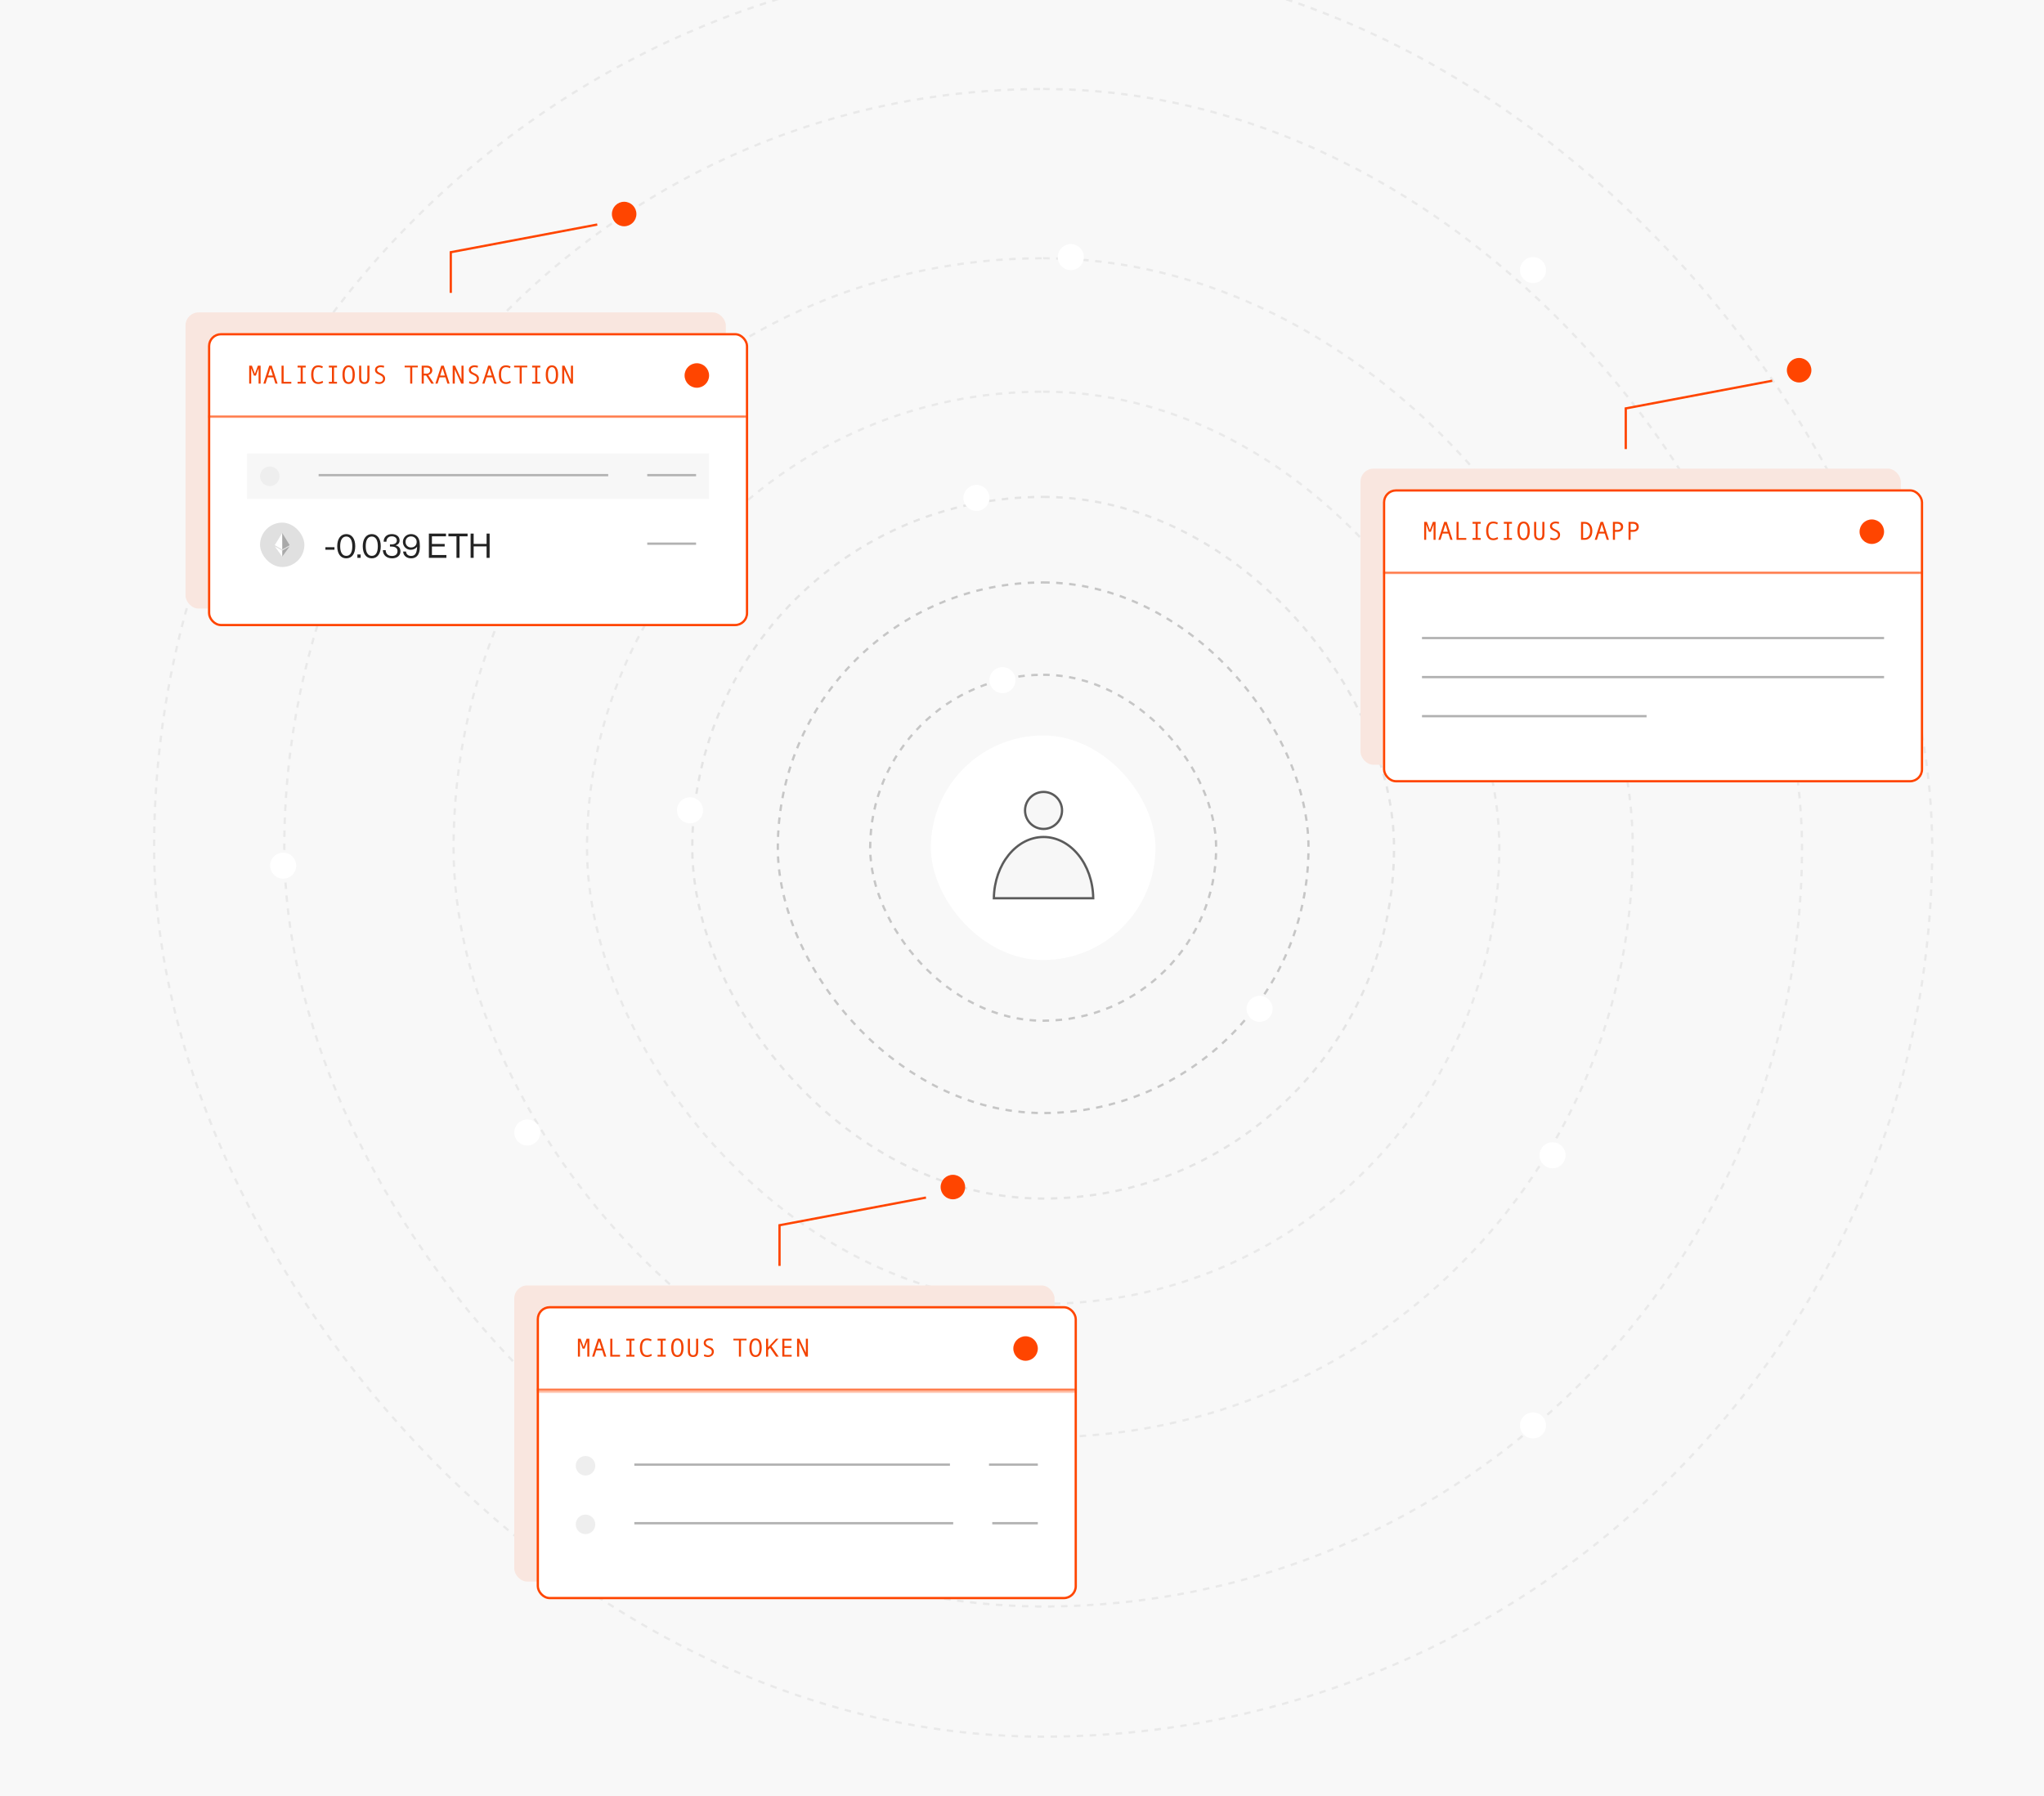 <svg width="628" height="552" viewBox="0 0 628 552" fill="none" xmlns="http://www.w3.org/2000/svg">
<rect x="0" y="0" width="628" height="552" fill="#333333" stroke="none"/>
<g clip-path="url(#clip0_1670_15045)">
<rect width="628" height="552" fill="#F8F8F8"/>
<rect x="238.975" y="178.976" width="163.048" height="163.048" rx="81.524" stroke="#C6C6C6" stroke-width="0.7" stroke-dasharray="2 2"/>
<rect x="267.35" y="207.35" width="106.3" height="106.3" rx="53.15" stroke="#C6C6C6" stroke-width="0.7" stroke-dasharray="2 2"/>
<rect x="286" y="226" width="69" height="69" rx="34.5" fill="white"/>
<path d="M305.353 276.018H335.886C335.737 265.516 328.892 257.194 320.619 257.194C312.347 257.194 305.502 265.516 305.353 276.018Z" fill="#F7F7F7" stroke="#5B5B5B" stroke-width="0.7"/>
<circle cx="6.035" cy="6.035" r="5.685" transform="matrix(-1 0 0 1 326.654 243)" fill="#F7F7F7" stroke="#5B5B5B" stroke-width="0.7"/>
<rect x="212.696" y="152.695" width="215.609" height="215.609" rx="107.805" stroke="#C6C6C6" stroke-opacity="0.4" stroke-width="0.7" stroke-dasharray="2 2"/>
<rect x="180.35" y="120.35" width="280.3" height="280.3" rx="140.15" stroke="#C6C6C6" stroke-opacity="0.3" stroke-width="0.7" stroke-dasharray="2 2"/>
<rect x="139.35" y="79.35" width="362.3" height="362.3" rx="181.15" stroke="#C6C6C6" stroke-opacity="0.3" stroke-width="0.7" stroke-dasharray="2 2"/>
<rect x="87.35" y="27.35" width="466.3" height="466.3" rx="233.15" stroke="#C6C6C6" stroke-opacity="0.3" stroke-width="0.7" stroke-dasharray="2 2"/>
<rect x="47.35" y="-12.65" width="546.3" height="546.3" rx="273.15" stroke="#C6C6C6" stroke-opacity="0.3" stroke-width="0.7" stroke-dasharray="2 2"/>
<rect x="418" y="144" width="166" height="91" rx="4" fill="#F9E6DF"/>
<g clip-path="url(#clip1_1670_15045)">
<rect x="424.893" y="150.353" width="165.969" height="90.059" rx="4" fill="white"/>
<mask id="path-14-inside-1_1670_15045" fill="white">
<path d="M424.893 150.353H590.862V176.412H424.893V150.353Z"/>
</mask>
<path d="M590.862 175.712H424.893V177.112H590.862V175.712Z" fill="#FF4500" mask="url(#path-14-inside-1_1670_15045)"/>
<path d="M441.068 165.883H440.451V161.156L439.619 163.418H439.014L438.182 161.156V165.883H437.564V160.371H438.396L439.318 162.883L440.236 160.371H441.068V165.883ZM446.291 165.883H445.619L445.01 163.953H443.201L442.584 165.883H441.92L443.721 160.371H444.49L446.291 165.883ZM444.826 163.395L444.104 161.113L443.385 163.395H444.826ZM450.502 165.883H447.502V160.371H448.143V165.324H450.502V165.883ZM454.932 165.883H452.428V165.324H453.377V160.93H452.428V160.371H454.932V160.93H454.018V165.324H454.932V165.883ZM460.295 165.539C459.863 165.839 459.361 165.988 458.791 165.988C458.077 165.988 457.535 165.744 457.162 165.254C456.792 164.764 456.607 164.056 456.607 163.129C456.607 162.233 456.787 161.533 457.146 161.027C457.506 160.52 458.054 160.266 458.791 160.266C459.057 160.266 459.32 160.3 459.58 160.367C459.84 160.435 460.05 160.525 460.209 160.637L459.998 161.141C459.631 160.932 459.229 160.828 458.791 160.828C458.283 160.828 457.906 161.013 457.658 161.383C457.411 161.75 457.287 162.332 457.287 163.129C457.287 164.66 457.788 165.426 458.791 165.426C459.215 165.426 459.65 165.296 460.096 165.035L460.295 165.539ZM464.541 165.883H462.037V165.324H462.986V160.93H462.037V160.371H464.541V160.93H463.627V165.324H464.541V165.883ZM468.111 160.266C468.729 160.266 469.199 160.511 469.521 161C469.847 161.487 470.01 162.197 470.01 163.129C470.01 164.056 469.848 164.764 469.525 165.254C469.202 165.744 468.731 165.988 468.111 165.988C467.497 165.988 467.027 165.745 466.701 165.258C466.378 164.768 466.217 164.059 466.217 163.129C466.217 162.199 466.378 161.49 466.701 161C467.024 160.511 467.494 160.266 468.111 160.266ZM468.111 165.426C468.924 165.426 469.33 164.66 469.33 163.129C469.33 161.595 468.924 160.828 468.111 160.828C467.715 160.828 467.413 161.027 467.205 161.426C466.999 161.822 466.896 162.389 466.896 163.129C466.896 163.876 466.999 164.447 467.205 164.84C467.411 165.231 467.713 165.426 468.111 165.426ZM474.51 164.149C474.51 164.787 474.38 165.253 474.119 165.547C473.861 165.841 473.468 165.988 472.939 165.988C471.874 165.988 471.342 165.38 471.342 164.164V160.371H471.982V164.106C471.982 164.986 472.301 165.426 472.939 165.426C473.26 165.426 473.494 165.322 473.643 165.113C473.794 164.905 473.869 164.567 473.869 164.098V160.371H474.51V164.149ZM478.904 160.981C478.576 160.869 478.265 160.813 477.971 160.813C477.637 160.813 477.365 160.889 477.154 161.043C476.946 161.194 476.842 161.41 476.842 161.692C476.842 162.025 477.117 162.318 477.666 162.57C478.072 162.758 478.34 162.888 478.471 162.961C478.604 163.034 478.738 163.134 478.873 163.262C479.008 163.389 479.117 163.54 479.197 163.715C479.281 163.887 479.322 164.081 479.322 164.297C479.322 164.833 479.141 165.25 478.779 165.547C478.42 165.841 477.995 165.988 477.506 165.988C477.032 165.988 476.617 165.895 476.26 165.707L476.393 165.156C476.812 165.346 477.178 165.442 477.49 165.442C477.855 165.442 478.146 165.348 478.365 165.16C478.587 164.97 478.697 164.71 478.697 164.379C478.697 164.134 478.626 163.927 478.482 163.758C478.339 163.586 478.075 163.412 477.689 163.234C477.294 163.052 477.037 162.929 476.92 162.863C476.805 162.796 476.691 162.703 476.576 162.586C476.462 162.469 476.373 162.337 476.311 162.192C476.248 162.046 476.217 161.887 476.217 161.715C476.217 161.259 476.381 160.904 476.709 160.649C477.037 160.393 477.452 160.266 477.955 160.266C478.322 160.266 478.687 160.322 479.049 160.434L478.904 160.981ZM485.756 160.371H486.842C487.563 160.371 488.141 160.617 488.576 161.109C489.011 161.599 489.229 162.272 489.229 163.129C489.229 164.004 489.007 164.682 488.564 165.164C488.124 165.643 487.559 165.883 486.869 165.883H485.756V160.371ZM486.396 165.324H486.85C487.373 165.324 487.787 165.13 488.092 164.742C488.396 164.354 488.549 163.817 488.549 163.129C488.549 162.447 488.395 161.91 488.088 161.52C487.783 161.126 487.37 160.93 486.85 160.93H486.396V165.324ZM494.338 165.883H493.666L493.057 163.953H491.248L490.631 165.883H489.967L491.768 160.371H492.537L494.338 165.883ZM492.873 163.395L492.15 161.113L491.432 163.395H492.873ZM495.549 160.371H496.947C497.476 160.371 497.899 160.504 498.217 160.77C498.535 161.035 498.693 161.401 498.693 161.867C498.693 162.336 498.535 162.711 498.217 162.992C497.902 163.271 497.488 163.41 496.975 163.41H496.189V165.883H495.549V160.371ZM496.189 162.852H496.885C497.637 162.852 498.014 162.537 498.014 161.906C498.014 161.615 497.911 161.379 497.705 161.199C497.502 161.02 497.239 160.93 496.916 160.93H496.189V162.852ZM500.354 160.371H501.752C502.281 160.371 502.704 160.504 503.021 160.77C503.339 161.035 503.498 161.401 503.498 161.867C503.498 162.336 503.339 162.711 503.021 162.992C502.706 163.271 502.292 163.41 501.779 163.41H500.994V165.883H500.354V160.371ZM500.994 162.852H501.689C502.442 162.852 502.818 162.537 502.818 161.906C502.818 161.615 502.715 161.379 502.51 161.199C502.307 161.02 502.044 160.93 501.721 160.93H500.994V162.852Z" fill="#F34200"/>
<circle cx="575.097" cy="163.383" r="3.765" fill="#FF4500"/>
<rect width="165.969" height="64" transform="translate(424.893 176.412)" fill="white"/>
<line x1="436.893" y1="196.062" x2="578.862" y2="196.062" stroke="#B1B1B1" stroke-width="0.7"/>
<line x1="436.893" y1="208.062" x2="578.862" y2="208.062" stroke="#B1B1B1" stroke-width="0.7"/>
<line x1="436.893" y1="220.062" x2="505.893" y2="220.062" stroke="#B1B1B1" stroke-width="0.7"/>
</g>
<rect x="425.243" y="150.703" width="165.269" height="89.359" rx="3.65" stroke="#FF4500" stroke-width="0.7"/>
<rect x="158" y="395" width="166" height="91" rx="4" fill="#F9E6DF"/>
<rect x="165.243" y="401.703" width="165.269" height="89.359" rx="3.65" fill="white"/>
<rect x="165.243" y="401.703" width="165.269" height="89.359" rx="3.65" stroke="#FF4500" stroke-width="0.7"/>
<mask id="path-23-inside-2_1670_15045" fill="white">
<path d="M164.893 401.353H330.862V427.412H164.893V401.353Z"/>
</mask>
<path d="M330.862 426.712H164.893V428.112H330.862V426.712Z" fill="#FF4500" mask="url(#path-23-inside-2_1670_15045)"/>
<path d="M181.068 416.883H180.451V412.156L179.619 414.418H179.014L178.182 412.156V416.883H177.564V411.371H178.396L179.318 413.883L180.236 411.371H181.068V416.883ZM186.291 416.883H185.619L185.01 414.953H183.201L182.584 416.883H181.92L183.721 411.371H184.49L186.291 416.883ZM184.826 414.395L184.104 412.113L183.385 414.395H184.826ZM190.502 416.883H187.502V411.371H188.143V416.324H190.502V416.883ZM194.932 416.883H192.428V416.324H193.377V411.93H192.428V411.371H194.932V411.93H194.018V416.324H194.932V416.883ZM200.295 416.539C199.863 416.839 199.361 416.988 198.791 416.988C198.077 416.988 197.535 416.744 197.162 416.254C196.792 415.764 196.607 415.056 196.607 414.129C196.607 413.233 196.787 412.533 197.146 412.027C197.506 411.52 198.054 411.266 198.791 411.266C199.057 411.266 199.32 411.3 199.58 411.367C199.84 411.435 200.05 411.525 200.209 411.637L199.998 412.141C199.631 411.932 199.229 411.828 198.791 411.828C198.283 411.828 197.906 412.013 197.658 412.383C197.411 412.75 197.287 413.332 197.287 414.129C197.287 415.66 197.788 416.426 198.791 416.426C199.215 416.426 199.65 416.296 200.096 416.035L200.295 416.539ZM204.541 416.883H202.037V416.324H202.986V411.93H202.037V411.371H204.541V411.93H203.627V416.324H204.541V416.883ZM208.111 411.266C208.729 411.266 209.199 411.511 209.521 412C209.847 412.487 210.01 413.197 210.01 414.129C210.01 415.056 209.848 415.764 209.525 416.254C209.202 416.744 208.731 416.988 208.111 416.988C207.497 416.988 207.027 416.745 206.701 416.258C206.378 415.768 206.217 415.059 206.217 414.129C206.217 413.199 206.378 412.49 206.701 412C207.024 411.511 207.494 411.266 208.111 411.266ZM208.111 416.426C208.924 416.426 209.33 415.66 209.33 414.129C209.33 412.595 208.924 411.828 208.111 411.828C207.715 411.828 207.413 412.027 207.205 412.426C206.999 412.822 206.896 413.389 206.896 414.129C206.896 414.876 206.999 415.447 207.205 415.84C207.411 416.231 207.713 416.426 208.111 416.426ZM214.51 415.149C214.51 415.787 214.38 416.253 214.119 416.547C213.861 416.841 213.468 416.988 212.939 416.988C211.874 416.988 211.342 416.38 211.342 415.164V411.371H211.982V415.106C211.982 415.986 212.301 416.426 212.939 416.426C213.26 416.426 213.494 416.322 213.643 416.113C213.794 415.905 213.869 415.567 213.869 415.098V411.371H214.51V415.149ZM218.904 411.981C218.576 411.869 218.265 411.813 217.971 411.813C217.637 411.813 217.365 411.889 217.154 412.043C216.946 412.194 216.842 412.41 216.842 412.692C216.842 413.025 217.117 413.318 217.666 413.57C218.072 413.758 218.34 413.888 218.471 413.961C218.604 414.034 218.738 414.134 218.873 414.262C219.008 414.389 219.117 414.54 219.197 414.715C219.281 414.887 219.322 415.081 219.322 415.297C219.322 415.833 219.141 416.25 218.779 416.547C218.42 416.841 217.995 416.988 217.506 416.988C217.032 416.988 216.617 416.895 216.26 416.707L216.393 416.156C216.812 416.346 217.178 416.442 217.49 416.442C217.855 416.442 218.146 416.348 218.365 416.16C218.587 415.97 218.697 415.71 218.697 415.379C218.697 415.134 218.626 414.927 218.482 414.758C218.339 414.586 218.075 414.412 217.689 414.234C217.294 414.052 217.037 413.929 216.92 413.863C216.805 413.796 216.691 413.703 216.576 413.586C216.462 413.469 216.373 413.337 216.311 413.192C216.248 413.046 216.217 412.887 216.217 412.715C216.217 412.259 216.381 411.904 216.709 411.649C217.037 411.393 217.452 411.266 217.955 411.266C218.322 411.266 218.687 411.322 219.049 411.434L218.904 411.981ZM229.365 411.891H227.666V416.883H227.029V411.891H225.322V411.371H229.365V411.891ZM232.135 411.266C232.752 411.266 233.222 411.511 233.545 412C233.87 412.487 234.033 413.197 234.033 414.129C234.033 415.056 233.872 415.764 233.549 416.254C233.226 416.744 232.755 416.988 232.135 416.988C231.52 416.988 231.05 416.745 230.725 416.258C230.402 415.768 230.24 415.059 230.24 414.129C230.24 413.199 230.402 412.49 230.725 412C231.048 411.511 231.518 411.266 232.135 411.266ZM232.135 416.426C232.947 416.426 233.354 415.66 233.354 414.129C233.354 412.595 232.947 411.828 232.135 411.828C231.739 411.828 231.437 412.027 231.229 412.426C231.023 412.822 230.92 413.389 230.92 414.129C230.92 414.876 231.023 415.447 231.229 415.84C231.434 416.231 231.736 416.426 232.135 416.426ZM239.26 416.883H238.451L236.588 414.18L236.006 414.813V416.883H235.365V411.371H236.006V414.012L238.451 411.371H239.189L237.037 413.699L239.26 416.883ZM243.232 416.883H240.354V411.371H243.209V411.93H240.994V413.637H243.123V414.195H240.994V416.324H243.232V416.883ZM248.221 416.883H247.51L245.533 412.531V416.883H244.893V411.371H245.607L247.592 415.684V411.371H248.221V416.883Z" fill="#F34200"/>
<circle cx="315.097" cy="414.383" r="3.765" fill="#FF4500"/>
<circle cx="179.893" cy="450.412" r="3" fill="#EEEEEE"/>
<line x1="194.893" y1="450.062" x2="291.862" y2="450.062" stroke="#B1B1B1" stroke-width="0.7"/>
<line x1="303.861" y1="450.062" x2="318.861" y2="450.062" stroke="#B1B1B1" stroke-width="0.7"/>
<circle cx="179.893" cy="468.412" r="3" fill="#EEEEEE"/>
<line x1="194.893" y1="468.062" x2="292.862" y2="468.062" stroke="#B1B1B1" stroke-width="0.7"/>
<line x1="304.861" y1="468.062" x2="318.861" y2="468.062" stroke="#B1B1B1" stroke-width="0.7"/>
<rect x="57" y="96" width="166" height="91" rx="4" fill="#F9E6DF"/>
<g clip-path="url(#clip2_1670_15045)">
<rect x="63.893" y="102.353" width="165.969" height="90.059" rx="4" fill="white"/>
<mask id="path-36-inside-3_1670_15045" fill="white">
<path d="M63.893 102.353H229.862V128.412H63.893V102.353Z"/>
</mask>
<path d="M229.862 127.712H63.893V129.112H229.862V127.712Z" fill="#FF4500" mask="url(#path-36-inside-3_1670_15045)"/>
<path d="M80.068 117.883H79.451V113.156L78.619 115.418H78.014L77.182 113.156V117.883H76.564V112.371H77.397L78.318 114.883L79.236 112.371H80.068V117.883ZM85.291 117.883H84.619L84.01 115.953H82.201L81.584 117.883H80.92L82.721 112.371H83.49L85.291 117.883ZM83.826 115.395L83.103 113.113L82.385 115.395H83.826ZM89.502 117.883H86.502V112.371H87.143V117.324H89.502V117.883ZM93.932 117.883H91.428V117.324H92.377V112.93H91.428V112.371H93.932V112.93H93.018V117.324H93.932V117.883ZM99.295 117.539C98.863 117.839 98.361 117.988 97.791 117.988C97.078 117.988 96.534 117.744 96.162 117.254C95.792 116.764 95.607 116.056 95.607 115.129C95.607 114.233 95.787 113.533 96.147 113.027C96.506 112.52 97.054 112.266 97.791 112.266C98.057 112.266 98.32 112.3 98.58 112.367C98.841 112.435 99.05 112.525 99.209 112.637L98.998 113.141C98.631 112.932 98.228 112.828 97.791 112.828C97.283 112.828 96.906 113.013 96.658 113.383C96.411 113.75 96.287 114.332 96.287 115.129C96.287 116.66 96.788 117.426 97.791 117.426C98.216 117.426 98.65 117.296 99.096 117.035L99.295 117.539ZM103.541 117.883H101.037V117.324H101.986V112.93H101.037V112.371H103.541V112.93H102.627V117.324H103.541V117.883ZM107.111 112.266C107.729 112.266 108.199 112.511 108.521 113C108.847 113.487 109.01 114.197 109.01 115.129C109.01 116.056 108.848 116.764 108.525 117.254C108.202 117.744 107.731 117.988 107.111 117.988C106.497 117.988 106.027 117.745 105.701 117.258C105.378 116.768 105.217 116.059 105.217 115.129C105.217 114.199 105.378 113.49 105.701 113C106.024 112.511 106.494 112.266 107.111 112.266ZM107.111 117.426C107.924 117.426 108.33 116.66 108.33 115.129C108.33 113.595 107.924 112.828 107.111 112.828C106.715 112.828 106.413 113.027 106.205 113.426C105.999 113.822 105.896 114.389 105.896 115.129C105.896 115.876 105.999 116.447 106.205 116.84C106.411 117.231 106.713 117.426 107.111 117.426ZM113.51 116.149C113.51 116.787 113.38 117.253 113.119 117.547C112.861 117.841 112.468 117.988 111.939 117.988C110.874 117.988 110.342 117.38 110.342 116.164V112.371H110.982V116.106C110.982 116.986 111.301 117.426 111.939 117.426C112.26 117.426 112.494 117.322 112.643 117.113C112.794 116.905 112.869 116.567 112.869 116.098V112.371H113.51V116.149ZM117.904 112.981C117.576 112.869 117.265 112.813 116.971 112.813C116.637 112.813 116.365 112.889 116.154 113.043C115.946 113.194 115.842 113.41 115.842 113.692C115.842 114.025 116.117 114.318 116.666 114.57C117.072 114.758 117.34 114.888 117.471 114.961C117.604 115.034 117.738 115.134 117.873 115.262C118.008 115.389 118.117 115.54 118.197 115.715C118.281 115.887 118.322 116.081 118.322 116.297C118.322 116.833 118.141 117.25 117.779 117.547C117.42 117.841 116.995 117.988 116.506 117.988C116.032 117.988 115.617 117.895 115.26 117.707L115.393 117.156C115.812 117.346 116.178 117.442 116.49 117.442C116.855 117.442 117.146 117.348 117.365 117.16C117.587 116.97 117.697 116.71 117.697 116.379C117.697 116.134 117.626 115.927 117.482 115.758C117.339 115.586 117.075 115.412 116.689 115.234C116.294 115.052 116.037 114.929 115.92 114.863C115.805 114.796 115.691 114.703 115.576 114.586C115.462 114.469 115.373 114.337 115.311 114.192C115.248 114.046 115.217 113.887 115.217 113.715C115.217 113.259 115.381 112.904 115.709 112.649C116.037 112.393 116.452 112.266 116.955 112.266C117.322 112.266 117.687 112.322 118.049 112.434L117.904 112.981ZM128.365 112.891H126.666V117.883H126.029V112.891H124.322V112.371H128.365V112.891ZM133.33 117.883H132.529L130.912 115.379H130.201V117.883H129.561V112.371H131.119C131.643 112.371 132.055 112.499 132.357 112.754C132.662 113.007 132.814 113.359 132.814 113.813C132.814 114.149 132.704 114.448 132.482 114.711C132.261 114.971 131.956 115.149 131.568 115.242L133.33 117.883ZM130.201 114.82H131.01C131.348 114.82 131.623 114.729 131.834 114.547C132.045 114.362 132.15 114.13 132.15 113.852C132.15 113.237 131.775 112.93 131.025 112.93H130.201V114.82ZM138.143 117.883H137.471L136.861 115.953H135.053L134.436 117.883H133.771L135.572 112.371H136.342L138.143 117.883ZM136.678 115.395L135.955 113.113L135.236 115.395H136.678ZM142.416 117.883H141.705L139.729 113.531V117.883H139.088V112.371H139.803L141.787 116.684V112.371H142.416V117.883ZM146.732 112.981C146.404 112.869 146.093 112.813 145.799 112.813C145.465 112.813 145.193 112.889 144.982 113.043C144.774 113.194 144.67 113.41 144.67 113.692C144.67 114.025 144.945 114.318 145.494 114.57C145.9 114.758 146.169 114.888 146.299 114.961C146.432 115.034 146.566 115.134 146.701 115.262C146.837 115.389 146.945 115.54 147.025 115.715C147.109 115.887 147.15 116.081 147.15 116.297C147.15 116.833 146.969 117.25 146.607 117.547C146.248 117.841 145.824 117.988 145.334 117.988C144.86 117.988 144.445 117.895 144.088 117.707L144.221 117.156C144.64 117.346 145.006 117.442 145.318 117.442C145.683 117.442 145.975 117.348 146.193 117.16C146.415 116.97 146.525 116.71 146.525 116.379C146.525 116.134 146.454 115.927 146.311 115.758C146.167 115.586 145.903 115.412 145.518 115.234C145.122 115.052 144.865 114.929 144.748 114.863C144.633 114.796 144.519 114.703 144.404 114.586C144.29 114.469 144.201 114.337 144.139 114.192C144.076 114.046 144.045 113.887 144.045 113.715C144.045 113.259 144.209 112.904 144.537 112.649C144.865 112.393 145.281 112.266 145.783 112.266C146.15 112.266 146.515 112.322 146.877 112.434L146.732 112.981ZM152.557 117.883H151.885L151.275 115.953H149.467L148.85 117.883H148.186L149.986 112.371H150.756L152.557 117.883ZM151.092 115.395L150.369 113.113L149.65 115.395H151.092ZM156.951 117.539C156.519 117.839 156.018 117.988 155.447 117.988C154.734 117.988 154.191 117.744 153.818 117.254C153.449 116.764 153.264 116.056 153.264 115.129C153.264 114.233 153.443 113.533 153.803 113.027C154.162 112.52 154.71 112.266 155.447 112.266C155.713 112.266 155.976 112.3 156.236 112.367C156.497 112.435 156.706 112.525 156.865 112.637L156.654 113.141C156.287 112.932 155.885 112.828 155.447 112.828C154.939 112.828 154.562 113.013 154.314 113.383C154.067 113.75 153.943 114.332 153.943 115.129C153.943 116.66 154.445 117.426 155.447 117.426C155.872 117.426 156.307 117.296 156.752 117.035L156.951 117.539ZM161.998 112.891H160.299V117.883H159.662V112.891H157.955V112.371H161.998V112.891ZM166.002 117.883H163.498V117.324H164.447V112.93H163.498V112.371H166.002V112.93H165.088V117.324H166.002V117.883ZM169.572 112.266C170.189 112.266 170.66 112.511 170.982 113C171.308 113.487 171.471 114.197 171.471 115.129C171.471 116.056 171.309 116.764 170.986 117.254C170.663 117.744 170.192 117.988 169.572 117.988C168.958 117.988 168.488 117.745 168.162 117.258C167.839 116.768 167.678 116.059 167.678 115.129C167.678 114.199 167.839 113.49 168.162 113C168.485 112.511 168.955 112.266 169.572 112.266ZM169.572 117.426C170.385 117.426 170.791 116.66 170.791 115.129C170.791 113.595 170.385 112.828 169.572 112.828C169.176 112.828 168.874 113.027 168.666 113.426C168.46 113.822 168.357 114.389 168.357 115.129C168.357 115.876 168.46 116.447 168.666 116.84C168.872 117.231 169.174 117.426 169.572 117.426ZM176.049 117.883H175.338L173.361 113.531V117.883H172.721V112.371H173.436L175.42 116.684V112.371H176.049V117.883Z" fill="#F34200"/>
<circle cx="214.097" cy="115.383" r="3.765" fill="#FF4500"/>
<rect width="165.969" height="64" transform="translate(63.893 128.412)" fill="white"/>
<rect width="141.969" height="14" transform="translate(75.893 139.355)" fill="#F7F7F7"/>
<circle cx="82.893" cy="146.355" r="3" fill="#EEEEEE"/>
<line x1="97.893" y1="146.005" x2="186.862" y2="146.005" stroke="#B1B1B1" stroke-width="0.7"/>
<line x1="198.861" y1="146.005" x2="213.861" y2="146.005" stroke="#B1B1B1" stroke-width="0.7"/>
<rect width="141.969" height="28.115" transform="translate(75.893 153.355)" fill="white"/>
<rect x="79.893" y="160.598" width="13.629" height="13.629" rx="6.815" fill="#E0E0E0"/>
<g clip-path="url(#clip3_1670_15045)">
<path d="M86.706 163.778L86.656 163.944V168.75L86.706 168.798L88.977 167.48L86.706 163.778Z" fill="#A9A9A9"/>
<path d="M86.706 163.778L84.436 167.48L86.706 168.799V166.466V163.778Z" fill="white"/>
<path d="M86.708 169.221L86.68 169.254V170.967L86.708 171.047L88.98 167.903L86.708 169.221Z" fill="#A9A9A9"/>
<path d="M86.706 171.047V169.221L84.436 167.903L86.706 171.047Z" fill="white"/>
<path d="M86.707 168.798L88.978 167.48L86.707 166.466V168.798Z" fill="#A9A9A9"/>
<path d="M84.436 167.48L86.706 168.798V166.466L84.436 167.48Z" fill="white"/>
</g>
<path d="M99.973 168.926V168.156H102.761V168.926H99.973ZM106.379 171.568C104.621 171.568 103.612 170.112 103.612 167.844C103.612 165.535 104.704 164.12 106.389 164.12C108.075 164.12 109.146 165.514 109.146 167.844C109.146 170.112 108.158 171.568 106.379 171.568ZM106.389 170.809C107.659 170.809 108.241 169.686 108.241 167.844C108.241 166.034 107.627 164.869 106.389 164.869C105.131 164.869 104.517 166.003 104.517 167.844C104.517 169.654 105.131 170.809 106.389 170.809ZM109.799 171.412V170.382H110.808V171.412H109.799ZM114.222 171.568C112.464 171.568 111.455 170.112 111.455 167.844C111.455 165.535 112.547 164.12 114.232 164.12C115.917 164.12 116.989 165.514 116.989 167.844C116.989 170.112 116.001 171.568 114.222 171.568ZM114.232 170.809C115.501 170.809 116.084 169.686 116.084 167.844C116.084 166.034 115.47 164.869 114.232 164.869C112.973 164.869 112.36 166.003 112.36 167.844C112.36 169.654 112.973 170.809 114.232 170.809ZM120.475 171.568C118.904 171.568 117.666 170.684 117.635 169.061H118.499C118.53 170.206 119.268 170.84 120.444 170.84C121.432 170.84 122.129 170.351 122.129 169.342C122.129 168.437 121.453 167.959 120.257 167.959H119.809V167.282H120.246C121.359 167.282 121.921 166.814 121.921 166.055C121.921 165.275 121.224 164.807 120.371 164.807C119.341 164.807 118.727 165.472 118.727 166.461H117.874C117.885 165.056 118.832 164.12 120.402 164.12C121.724 164.12 122.774 164.838 122.774 166.076C122.774 166.877 122.285 167.345 121.599 167.574V167.605C122.597 167.865 123.034 168.5 123.034 169.425C123.034 170.788 121.921 171.568 120.475 171.568ZM126.325 171.568C124.921 171.568 123.922 170.736 123.86 169.477H124.744C124.806 170.258 125.347 170.83 126.304 170.83C126.845 170.83 127.23 170.674 127.511 170.362C127.938 169.904 128.104 169.103 128.146 168.042H128.125C127.667 168.614 127.012 168.947 126.159 168.947C124.848 168.947 123.797 167.865 123.787 166.554C123.776 165.223 124.837 164.12 126.283 164.12C126.98 164.12 127.521 164.338 127.927 164.651C128.739 165.275 128.999 166.294 128.999 167.886C128.999 169.332 128.707 170.372 128 170.996C127.573 171.371 127.001 171.568 126.325 171.568ZM126.273 168.229C127.345 168.229 128.021 167.532 128.021 166.523C128.021 165.514 127.241 164.827 126.283 164.827C125.295 164.827 124.598 165.514 124.598 166.523C124.598 167.532 125.347 168.229 126.273 168.229ZM131.768 171.412V163.974H137.022V164.796H132.705V167.147H136.626V167.938H132.705V170.549H137.147V171.412H131.768ZM137.771 164.796V163.974H143.659V164.796H141.184V171.412H140.247V164.796H137.771ZM144.589 171.412V163.974H145.525V167.137H149.499V163.974H150.435V171.412H149.499V167.896H145.525V171.412H144.589Z" fill="#232323"/>
<line x1="198.861" y1="167.062" x2="213.861" y2="167.062" stroke="#B1B1B1" stroke-width="0.7"/>
</g>
<rect x="64.243" y="102.703" width="165.269" height="89.359" rx="3.65" stroke="#FF4500" stroke-width="0.7"/>
<circle cx="552.765" cy="113.765" r="3.765" fill="#FF4500"/>
<circle cx="292.765" cy="364.765" r="3.765" fill="#FF4500"/>
<circle cx="191.765" cy="65.765" r="3.765" fill="#FF4500"/>
<path d="M544.5 117L499.5 125.5V138" stroke="#FF4500" stroke-width="0.7"/>
<path d="M284.5 368L239.5 376.5V389" stroke="#FF4500" stroke-width="0.7"/>
<path d="M183.5 69L138.5 77.5V90" stroke="#FF4500" stroke-width="0.7"/>
<circle cx="471" cy="83" r="4" fill="white"/>
<circle cx="477" cy="355" r="4" fill="white"/>
<circle cx="471" cy="438" r="4" fill="white"/>
<circle cx="387" cy="310" r="4" fill="white"/>
<circle cx="308" cy="209" r="4" fill="white"/>
<circle cx="300" cy="153" r="4" fill="white"/>
<circle cx="329" cy="79" r="4" fill="white"/>
<circle cx="162" cy="348" r="4" fill="white"/>
<circle cx="87" cy="266" r="4" fill="white"/>
<circle cx="212" cy="249" r="4" fill="white"/>
</g>
<defs>
<clipPath id="clip0_1670_15045">
<rect width="628" height="552" fill="white"/>
</clipPath>
<clipPath id="clip1_1670_15045">
<rect x="424.893" y="150.353" width="165.969" height="90.059" rx="4" fill="white"/>
</clipPath>
<clipPath id="clip2_1670_15045">
<rect x="63.893" y="102.353" width="165.969" height="90.059" rx="4" fill="white"/>
</clipPath>
<clipPath id="clip3_1670_15045">
<rect width="4.543" height="7.269" fill="white" transform="translate(84.436 163.778)"/>
</clipPath>
</defs>
</svg>
